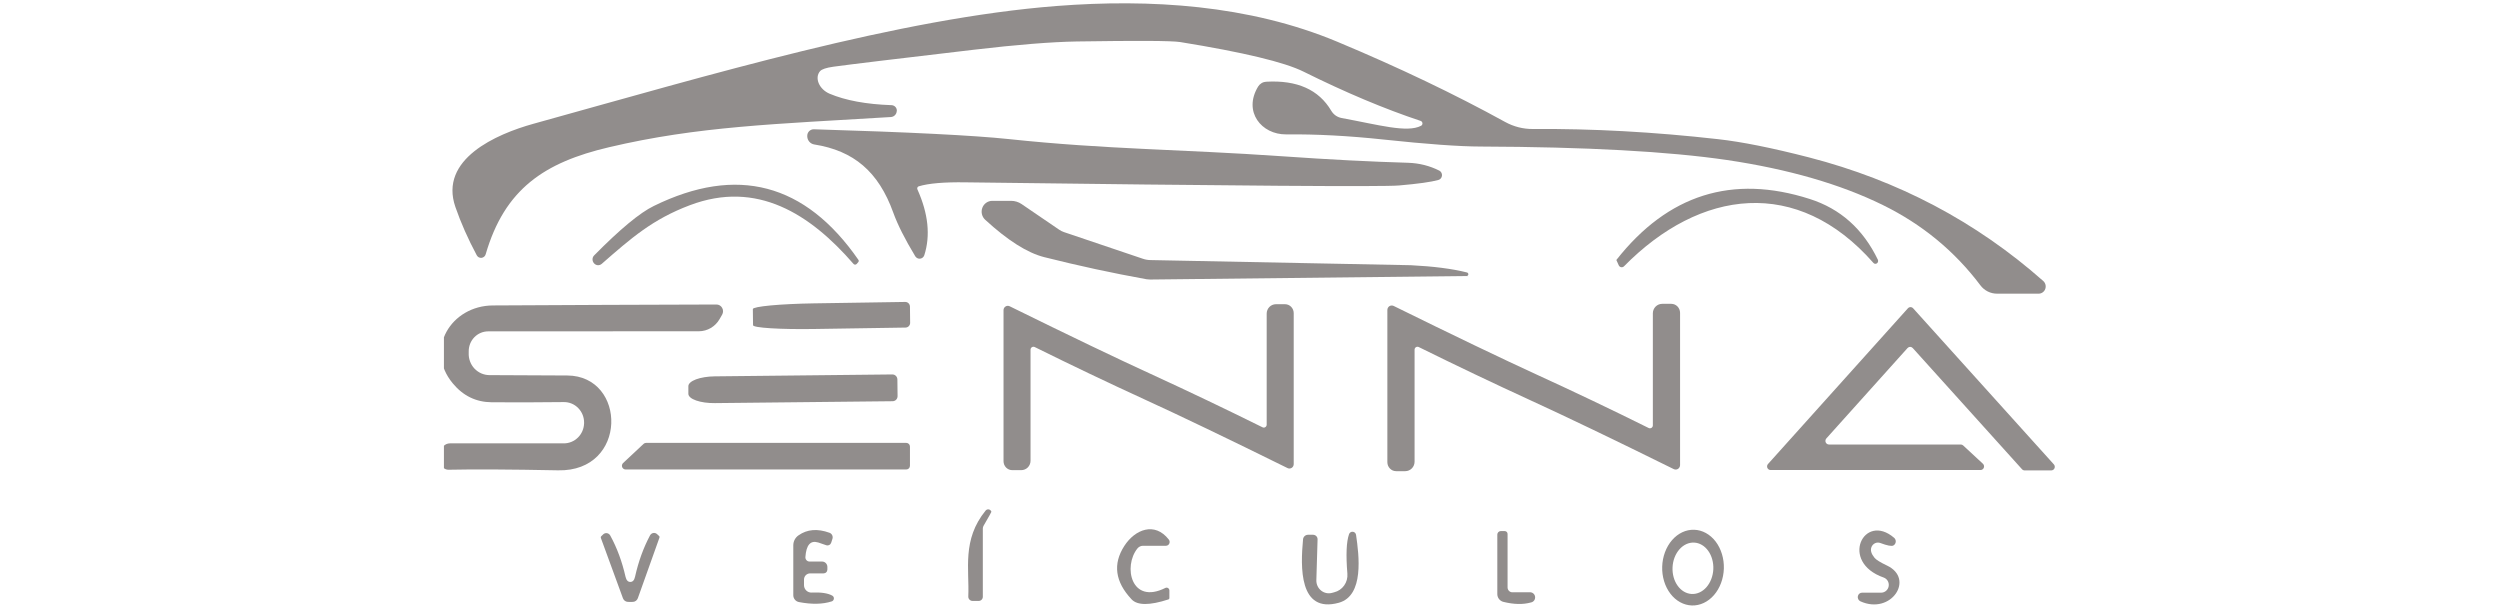 <svg width="107" height="26" viewBox="0 0 107 26" fill="none" xmlns="http://www.w3.org/2000/svg">
<g clip-path="url(#clip0_131_1622)">
<path d="M60.823 5.383C60.842 5.372 60.857 5.356 60.868 5.337C60.878 5.318 60.883 5.296 60.881 5.274C60.879 5.252 60.871 5.231 60.858 5.214C60.845 5.196 60.827 5.183 60.807 5.176C59.257 4.661 57.586 3.958 55.793 3.067C54.977 2.661 53.217 2.238 50.513 1.8C50.151 1.743 48.675 1.735 46.086 1.775C44.993 1.794 43.524 1.912 41.678 2.129C38.381 2.516 36.376 2.758 35.664 2.856C35.363 2.899 35.176 2.962 35.101 3.043C35.043 3.109 35.007 3.19 34.996 3.28C34.986 3.37 35.001 3.467 35.04 3.561C35.08 3.656 35.142 3.746 35.223 3.824C35.303 3.902 35.4 3.965 35.504 4.01C36.188 4.299 37.073 4.463 38.16 4.501C38.192 4.502 38.222 4.51 38.25 4.523C38.279 4.536 38.304 4.555 38.325 4.578C38.346 4.601 38.361 4.628 38.372 4.657C38.382 4.687 38.386 4.718 38.384 4.749L38.38 4.761C38.375 4.825 38.348 4.886 38.302 4.931C38.257 4.977 38.197 5.004 38.133 5.009C33.183 5.31 29.877 5.403 26.068 6.301C23.296 6.951 21.601 8.088 20.787 10.883C20.776 10.924 20.753 10.96 20.721 10.987C20.689 11.014 20.65 11.031 20.609 11.036C20.568 11.04 20.526 11.032 20.49 11.012C20.453 10.992 20.423 10.961 20.404 10.924C20.029 10.223 19.725 9.535 19.491 8.86C18.781 6.813 21.238 5.74 22.833 5.297C30.435 3.189 38.488 0.78 45.228 0.256C49.22 -0.053 53.448 0.203 57.237 1.787C59.856 2.882 62.251 4.026 64.42 5.22C64.784 5.42 65.19 5.524 65.601 5.521C68.148 5.502 70.791 5.647 73.53 5.956C74.546 6.069 75.843 6.329 77.423 6.736C81.23 7.719 84.574 9.483 87.454 12.029C87.5 12.07 87.532 12.125 87.547 12.186C87.562 12.247 87.558 12.311 87.537 12.369C87.515 12.428 87.477 12.478 87.426 12.514C87.376 12.55 87.316 12.569 87.254 12.569H85.471C85.334 12.569 85.198 12.537 85.075 12.475C84.952 12.413 84.844 12.323 84.761 12.212C83.658 10.747 82.266 9.601 80.585 8.775C78.764 7.881 76.541 7.239 73.917 6.849C71.407 6.481 67.89 6.289 63.367 6.272C62.455 6.27 61.07 6.17 59.212 5.972C57.72 5.812 56.331 5.739 55.044 5.752C53.995 5.761 53.193 4.782 53.847 3.705C53.884 3.645 53.934 3.595 53.994 3.559C54.054 3.522 54.121 3.502 54.19 3.498C55.514 3.422 56.444 3.836 56.978 4.741C57.026 4.821 57.089 4.89 57.165 4.944C57.241 4.997 57.326 5.033 57.417 5.05C59.004 5.342 60.225 5.696 60.823 5.383Z" fill="#918D8C"/>
<path d="M39.321 7.975C39.308 7.979 39.297 7.985 39.287 7.994C39.277 8.003 39.269 8.014 39.264 8.027C39.258 8.039 39.256 8.052 39.256 8.066C39.256 8.079 39.26 8.093 39.265 8.105C39.731 9.142 39.829 10.082 39.56 10.924C39.547 10.963 39.523 10.998 39.492 11.024C39.46 11.05 39.421 11.066 39.381 11.071C39.34 11.076 39.299 11.069 39.263 11.05C39.226 11.032 39.195 11.004 39.173 10.969C38.73 10.235 38.416 9.612 38.232 9.1C37.598 7.341 36.537 6.451 34.85 6.183C34.77 6.17 34.697 6.13 34.643 6.07C34.589 6.009 34.556 5.932 34.551 5.85V5.834C34.548 5.795 34.553 5.755 34.566 5.718C34.58 5.681 34.6 5.648 34.627 5.619C34.654 5.591 34.686 5.569 34.721 5.554C34.757 5.539 34.795 5.532 34.834 5.533C38.889 5.655 41.668 5.794 43.17 5.952C47.414 6.402 50.481 6.382 54.92 6.691C56.893 6.829 58.676 6.921 60.268 6.967C60.747 6.983 61.192 7.096 61.605 7.304C61.642 7.324 61.673 7.355 61.693 7.393C61.713 7.431 61.721 7.474 61.717 7.517C61.713 7.56 61.696 7.601 61.669 7.634C61.642 7.667 61.605 7.691 61.565 7.702C61.256 7.789 60.694 7.868 59.877 7.938C59.175 8 52.992 7.956 41.327 7.804C40.41 7.79 39.741 7.847 39.321 7.975Z" fill="#918D8C"/>
<path d="M36.733 11.221L36.665 11.298C36.656 11.307 36.645 11.314 36.634 11.319C36.622 11.325 36.61 11.327 36.598 11.327C36.585 11.327 36.573 11.325 36.562 11.319C36.551 11.314 36.541 11.307 36.533 11.298C34.675 9.157 32.397 7.698 29.526 8.783C27.922 9.388 27.009 10.197 25.753 11.294C25.707 11.334 25.647 11.354 25.587 11.351C25.526 11.347 25.47 11.319 25.429 11.274L25.421 11.265C25.381 11.219 25.359 11.158 25.36 11.096C25.361 11.034 25.386 10.975 25.429 10.932C26.535 9.811 27.386 9.105 27.982 8.816C31.542 7.069 34.462 7.838 36.741 11.123C36.751 11.137 36.755 11.154 36.754 11.171C36.752 11.189 36.745 11.207 36.733 11.221Z" fill="#918D8C"/>
<path d="M80.183 11.253C76.928 7.548 72.772 8.084 69.506 11.399C69.489 11.415 69.47 11.427 69.448 11.433C69.427 11.439 69.404 11.44 69.383 11.436C69.361 11.431 69.34 11.422 69.323 11.408C69.305 11.393 69.291 11.375 69.282 11.355L69.183 11.135C69.181 11.133 69.181 11.131 69.181 11.129C69.181 11.126 69.181 11.124 69.183 11.123C71.387 8.325 74.144 7.456 77.454 8.515C78.765 8.932 79.739 9.8 80.374 11.119C80.385 11.145 80.387 11.175 80.379 11.203C80.372 11.231 80.355 11.255 80.332 11.271C80.309 11.287 80.281 11.294 80.254 11.291C80.226 11.288 80.201 11.274 80.183 11.253Z" fill="#918D8C"/>
<path d="M62.777 11.659C62.797 11.662 62.816 11.672 62.828 11.688C62.841 11.704 62.847 11.724 62.845 11.745C62.843 11.765 62.833 11.784 62.817 11.797C62.801 11.81 62.781 11.816 62.761 11.814L49.224 11.964C49.174 11.964 49.123 11.96 49.073 11.952C47.613 11.689 46.152 11.374 44.69 11.005C43.966 10.821 43.123 10.286 42.161 9.401C42.094 9.338 42.047 9.256 42.026 9.165C42.005 9.075 42.011 8.98 42.044 8.893C42.076 8.807 42.134 8.732 42.209 8.679C42.284 8.626 42.373 8.597 42.464 8.596H43.274C43.435 8.596 43.592 8.644 43.724 8.734L45.332 9.831C45.395 9.874 45.464 9.909 45.535 9.933L48.913 11.074C49.016 11.11 49.124 11.129 49.232 11.131C56.608 11.275 60.325 11.348 60.384 11.351C61.352 11.399 62.15 11.502 62.777 11.659Z" fill="#918D8C"/>
<path d="M38.954 13.812C38.955 13.839 38.95 13.866 38.941 13.89C38.931 13.915 38.917 13.938 38.899 13.957C38.88 13.976 38.859 13.992 38.835 14.003C38.811 14.013 38.785 14.019 38.759 14.02L34.842 14.081C34.498 14.086 34.158 14.086 33.84 14.081C33.522 14.076 33.234 14.065 32.991 14.05C32.748 14.035 32.556 14.016 32.425 13.993C32.295 13.97 32.228 13.945 32.23 13.918L32.222 13.227C32.224 13.174 32.5 13.118 32.988 13.072C33.476 13.027 34.137 12.995 34.826 12.984L38.743 12.923C38.769 12.922 38.795 12.927 38.819 12.937C38.844 12.946 38.866 12.961 38.885 12.979C38.904 12.998 38.919 13.02 38.929 13.044C38.94 13.069 38.946 13.095 38.946 13.122L38.954 13.812Z" fill="#918D8C"/>
<path d="M30.662 13.033C30.712 13.032 30.761 13.045 30.804 13.07C30.847 13.095 30.883 13.132 30.907 13.175C30.933 13.219 30.946 13.268 30.946 13.319C30.947 13.369 30.934 13.419 30.91 13.463L30.798 13.658C30.708 13.815 30.579 13.946 30.425 14.037C30.27 14.128 30.095 14.177 29.916 14.178L20.895 14.182C20.785 14.182 20.676 14.204 20.575 14.247C20.473 14.29 20.381 14.353 20.304 14.432C20.226 14.512 20.165 14.606 20.123 14.709C20.082 14.813 20.06 14.923 20.061 15.035V15.104C20.055 15.227 20.074 15.349 20.116 15.464C20.157 15.579 20.222 15.684 20.305 15.773C20.388 15.861 20.488 15.932 20.599 15.981C20.71 16.029 20.83 16.055 20.95 16.055C21.461 16.055 22.571 16.06 24.281 16.071C26.829 16.087 26.881 20.195 23.886 20.13C21.825 20.089 20.264 20.081 19.203 20.105C19.161 20.107 19.119 20.1 19.079 20.084C19.04 20.069 19.003 20.045 18.973 20.015C18.942 19.984 18.918 19.948 18.901 19.907C18.885 19.867 18.876 19.824 18.876 19.78V19.362C18.876 19.311 18.886 19.261 18.905 19.214C18.924 19.167 18.952 19.125 18.987 19.089C19.023 19.053 19.064 19.025 19.11 19.005C19.156 18.986 19.206 18.976 19.255 18.976H24.133C24.359 18.976 24.576 18.886 24.738 18.725C24.9 18.564 24.993 18.345 24.999 18.115V18.098C25.001 17.981 24.98 17.865 24.937 17.756C24.894 17.648 24.83 17.549 24.749 17.466C24.668 17.383 24.571 17.317 24.465 17.273C24.358 17.229 24.244 17.207 24.129 17.209C23.01 17.222 21.981 17.225 21.042 17.217C20.375 17.211 19.82 16.942 19.379 16.408C18.162 14.946 19.311 13.081 21.098 13.073C24.358 13.054 27.546 13.041 30.662 13.033Z" fill="#918D8C"/>
<path d="M49.352 16.051C50.884 16.755 52.446 17.501 54.038 18.289C54.057 18.298 54.078 18.302 54.099 18.301C54.119 18.299 54.139 18.293 54.157 18.281C54.174 18.27 54.189 18.254 54.199 18.236C54.209 18.217 54.214 18.197 54.214 18.176V13.422C54.214 13.37 54.224 13.317 54.244 13.269C54.264 13.22 54.293 13.175 54.33 13.138C54.366 13.101 54.41 13.071 54.458 13.051C54.506 13.031 54.557 13.02 54.609 13.02H54.996C55.045 13.02 55.093 13.029 55.139 13.048C55.184 13.067 55.226 13.095 55.261 13.131C55.295 13.166 55.323 13.209 55.342 13.255C55.361 13.302 55.371 13.352 55.371 13.402V19.861C55.371 19.894 55.364 19.926 55.349 19.954C55.334 19.983 55.312 20.007 55.285 20.024C55.258 20.041 55.227 20.051 55.195 20.053C55.163 20.054 55.132 20.047 55.103 20.032C52.569 18.781 50.525 17.799 48.969 17.087C47.438 16.385 45.876 15.641 44.283 14.852C44.264 14.844 44.243 14.84 44.223 14.841C44.202 14.843 44.182 14.849 44.164 14.861C44.147 14.872 44.133 14.887 44.123 14.906C44.113 14.924 44.107 14.945 44.107 14.966V19.719C44.107 19.826 44.066 19.928 43.992 20.004C43.918 20.079 43.817 20.122 43.712 20.122H43.322C43.273 20.122 43.225 20.112 43.18 20.093C43.135 20.073 43.094 20.045 43.059 20.01C43.025 19.974 42.998 19.932 42.979 19.886C42.96 19.84 42.951 19.79 42.951 19.74V13.28C42.95 13.248 42.957 13.216 42.972 13.187C42.987 13.159 43.01 13.135 43.037 13.118C43.063 13.1 43.094 13.091 43.126 13.089C43.158 13.088 43.19 13.095 43.218 13.11C45.752 14.358 47.797 15.339 49.352 16.051Z" fill="#918D8C"/>
<path d="M65.449 17.107C63.904 16.398 62.328 15.646 60.719 14.852C60.7 14.844 60.68 14.84 60.659 14.841C60.638 14.843 60.618 14.849 60.601 14.861C60.583 14.872 60.569 14.887 60.559 14.906C60.549 14.924 60.544 14.945 60.544 14.966V19.76C60.544 19.868 60.502 19.971 60.427 20.047C60.352 20.123 60.251 20.166 60.145 20.166H59.754C59.705 20.166 59.656 20.156 59.61 20.137C59.565 20.117 59.523 20.089 59.489 20.053C59.454 20.017 59.426 19.975 59.407 19.928C59.389 19.881 59.379 19.831 59.379 19.78V13.264C59.379 13.232 59.388 13.201 59.403 13.173C59.418 13.145 59.44 13.121 59.467 13.104C59.493 13.087 59.524 13.078 59.555 13.076C59.586 13.074 59.618 13.08 59.646 13.093C62.204 14.353 64.267 15.343 65.836 16.063C67.381 16.77 68.957 17.521 70.562 18.318C70.581 18.328 70.603 18.332 70.624 18.331C70.645 18.33 70.666 18.324 70.684 18.312C70.702 18.301 70.716 18.285 70.727 18.266C70.737 18.247 70.742 18.226 70.742 18.204V13.41C70.742 13.303 70.784 13.199 70.859 13.123C70.934 13.047 71.035 13.004 71.141 13.004H71.532C71.631 13.004 71.727 13.045 71.797 13.117C71.867 13.189 71.907 13.288 71.907 13.39V19.906C71.907 19.939 71.898 19.971 71.883 19.999C71.867 20.027 71.845 20.051 71.818 20.069C71.79 20.086 71.76 20.095 71.728 20.097C71.696 20.098 71.664 20.091 71.635 20.077C69.08 18.815 67.018 17.825 65.449 17.107Z" fill="#918D8C"/>
<path d="M84.765 20.117H75.783C75.754 20.118 75.725 20.109 75.7 20.093C75.675 20.076 75.655 20.053 75.643 20.025C75.631 19.997 75.628 19.967 75.633 19.937C75.638 19.907 75.651 19.88 75.672 19.858L81.658 13.195C81.672 13.179 81.69 13.167 81.709 13.158C81.728 13.149 81.749 13.145 81.77 13.145C81.791 13.145 81.812 13.149 81.831 13.158C81.85 13.167 81.868 13.179 81.882 13.195L87.904 19.874C87.924 19.896 87.938 19.923 87.943 19.953C87.948 19.983 87.944 20.014 87.933 20.041C87.921 20.069 87.901 20.093 87.876 20.109C87.851 20.125 87.822 20.134 87.793 20.134H86.656C86.635 20.134 86.614 20.13 86.595 20.121C86.576 20.113 86.558 20.101 86.544 20.085L81.866 14.897C81.852 14.882 81.834 14.869 81.815 14.86C81.796 14.852 81.775 14.847 81.754 14.847C81.733 14.847 81.712 14.852 81.693 14.86C81.674 14.869 81.656 14.882 81.642 14.897L78.168 18.765C78.148 18.787 78.135 18.814 78.13 18.844C78.124 18.874 78.128 18.904 78.14 18.932C78.152 18.96 78.172 18.983 78.197 19C78.221 19.016 78.25 19.025 78.28 19.025H83.92C83.958 19.024 83.995 19.039 84.023 19.065L84.869 19.849C84.892 19.87 84.907 19.898 84.914 19.928C84.921 19.959 84.919 19.991 84.907 20.02C84.896 20.049 84.877 20.074 84.851 20.091C84.826 20.109 84.796 20.118 84.765 20.117Z" fill="#918D8C"/>
<path d="M38.416 16.953C38.416 16.981 38.411 17.01 38.401 17.036C38.39 17.063 38.375 17.087 38.355 17.108C38.336 17.128 38.312 17.144 38.286 17.155C38.26 17.166 38.232 17.172 38.204 17.172L30.598 17.253C30.45 17.255 30.303 17.246 30.165 17.227C30.027 17.208 29.902 17.179 29.797 17.142C29.691 17.105 29.607 17.061 29.55 17.012C29.492 16.962 29.462 16.909 29.462 16.855V16.53C29.461 16.476 29.49 16.423 29.546 16.372C29.602 16.322 29.685 16.276 29.789 16.236C29.894 16.197 30.018 16.166 30.155 16.144C30.291 16.122 30.438 16.109 30.586 16.108L38.192 16.026C38.22 16.026 38.248 16.031 38.274 16.041C38.299 16.052 38.323 16.067 38.343 16.087C38.363 16.106 38.379 16.13 38.39 16.156C38.401 16.182 38.407 16.209 38.408 16.238L38.416 16.953Z" fill="#918D8C"/>
<path d="M27.651 18.956H38.791C38.832 18.956 38.871 18.972 38.901 19.002C38.93 19.032 38.946 19.072 38.946 19.114V19.935C38.946 19.977 38.93 20.017 38.901 20.047C38.871 20.076 38.832 20.093 38.791 20.093H26.773C26.742 20.093 26.711 20.083 26.686 20.065C26.66 20.047 26.64 20.021 26.628 19.991C26.617 19.961 26.615 19.929 26.623 19.898C26.63 19.866 26.646 19.838 26.67 19.817L27.547 18.996C27.576 18.97 27.613 18.956 27.651 18.956Z" fill="#918D8C"/>
<path d="M42.065 25.541C42.065 25.588 42.047 25.634 42.014 25.667C41.981 25.701 41.936 25.72 41.89 25.72H41.626C41.601 25.72 41.576 25.715 41.553 25.705C41.53 25.695 41.51 25.68 41.492 25.662C41.475 25.644 41.462 25.622 41.453 25.598C41.445 25.575 41.441 25.55 41.443 25.525C41.495 24.371 41.164 23.104 42.185 21.852C42.202 21.832 42.223 21.817 42.248 21.808C42.272 21.8 42.299 21.798 42.324 21.803C42.349 21.809 42.373 21.821 42.392 21.839C42.411 21.857 42.425 21.88 42.432 21.905C42.435 21.913 42.322 22.115 42.093 22.51C42.075 22.545 42.065 22.583 42.065 22.62V25.541Z" fill="#918D8C"/>
<path d="M72.411 25.914C72.238 25.908 72.068 25.861 71.91 25.774C71.752 25.688 71.611 25.564 71.493 25.41C71.375 25.255 71.283 25.073 71.223 24.875C71.163 24.676 71.135 24.464 71.142 24.252C71.155 23.822 71.307 23.414 71.563 23.118C71.82 22.822 72.161 22.662 72.511 22.674C72.684 22.679 72.855 22.727 73.012 22.813C73.17 22.9 73.312 23.024 73.43 23.178C73.547 23.332 73.639 23.514 73.699 23.713C73.76 23.912 73.787 24.123 73.781 24.336C73.767 24.766 73.616 25.173 73.359 25.469C73.102 25.765 72.761 25.925 72.411 25.914ZM72.404 25.422C72.519 25.428 72.634 25.405 72.742 25.355C72.851 25.305 72.951 25.229 73.037 25.131C73.123 25.032 73.193 24.914 73.243 24.783C73.293 24.652 73.323 24.51 73.33 24.366C73.337 24.221 73.321 24.077 73.283 23.942C73.246 23.806 73.188 23.681 73.111 23.575C73.035 23.469 72.943 23.383 72.84 23.323C72.737 23.262 72.624 23.228 72.51 23.223C72.395 23.217 72.281 23.24 72.172 23.29C72.064 23.34 71.963 23.416 71.878 23.514C71.792 23.612 71.722 23.73 71.671 23.861C71.621 23.992 71.592 24.134 71.585 24.279C71.578 24.423 71.594 24.567 71.631 24.703C71.668 24.838 71.727 24.963 71.803 25.069C71.879 25.175 71.971 25.261 72.075 25.322C72.178 25.382 72.29 25.416 72.404 25.422Z" fill="#918D8C"/>
<path d="M35.62 25.492C35.643 25.505 35.662 25.524 35.675 25.547C35.688 25.571 35.693 25.598 35.69 25.624C35.688 25.651 35.677 25.676 35.66 25.697C35.644 25.718 35.621 25.733 35.596 25.74C35.21 25.864 34.742 25.874 34.192 25.768C34.124 25.754 34.063 25.718 34.02 25.664C33.976 25.611 33.953 25.544 33.953 25.476V23.339C33.953 23.255 33.973 23.173 34.012 23.098C34.051 23.024 34.107 22.96 34.176 22.913C34.546 22.652 34.988 22.616 35.504 22.803C35.554 22.821 35.595 22.859 35.618 22.907C35.641 22.956 35.645 23.012 35.628 23.063L35.576 23.225C35.569 23.247 35.558 23.267 35.544 23.284C35.529 23.301 35.512 23.315 35.492 23.325C35.472 23.335 35.45 23.342 35.427 23.343C35.405 23.345 35.382 23.342 35.361 23.335L35.018 23.217H35.014C34.687 23.117 34.506 23.326 34.471 23.843C34.469 23.867 34.473 23.892 34.481 23.915C34.489 23.938 34.502 23.959 34.518 23.977C34.535 23.995 34.554 24.009 34.577 24.019C34.599 24.029 34.623 24.034 34.647 24.034H35.185C35.215 24.034 35.245 24.04 35.272 24.051C35.3 24.063 35.325 24.08 35.346 24.102C35.367 24.123 35.384 24.149 35.395 24.177C35.407 24.205 35.412 24.235 35.412 24.265V24.375C35.412 24.419 35.395 24.462 35.364 24.493C35.334 24.524 35.292 24.541 35.249 24.541H34.671C34.636 24.541 34.603 24.548 34.571 24.562C34.54 24.575 34.511 24.594 34.487 24.619C34.463 24.643 34.444 24.672 34.431 24.704C34.418 24.737 34.411 24.771 34.411 24.806V25.045C34.411 25.088 34.42 25.13 34.436 25.169C34.453 25.209 34.477 25.244 34.508 25.274C34.538 25.303 34.574 25.326 34.614 25.342C34.654 25.357 34.696 25.364 34.738 25.362C35.137 25.343 35.431 25.387 35.62 25.492Z" fill="#918D8C"/>
<path d="M50.05 25.273V25.598C50.05 25.611 50.046 25.623 50.039 25.634C50.032 25.644 50.022 25.651 50.01 25.655C49.205 25.917 48.678 25.916 48.431 25.651C47.726 24.9 47.622 24.139 48.12 23.367C48.578 22.657 49.424 22.319 50.026 23.095C50.045 23.119 50.057 23.148 50.06 23.178C50.063 23.209 50.058 23.239 50.045 23.267C50.033 23.294 50.012 23.318 49.987 23.334C49.962 23.35 49.932 23.359 49.902 23.359H48.921C48.876 23.359 48.832 23.369 48.791 23.388C48.751 23.407 48.715 23.435 48.686 23.469C48.06 24.237 48.411 25.898 49.879 25.163C49.897 25.154 49.917 25.15 49.937 25.151C49.957 25.152 49.977 25.159 49.994 25.17C50.011 25.181 50.025 25.196 50.035 25.214C50.045 25.232 50.05 25.252 50.05 25.273Z" fill="#918D8C"/>
<path d="M65.469 25.35C65.525 25.345 65.58 25.362 65.623 25.397C65.667 25.433 65.695 25.484 65.702 25.54C65.709 25.596 65.695 25.653 65.662 25.699C65.629 25.744 65.58 25.775 65.525 25.785C65.185 25.88 64.791 25.871 64.345 25.76C64.271 25.742 64.205 25.699 64.158 25.639C64.111 25.578 64.085 25.504 64.085 25.427V22.88C64.085 22.84 64.101 22.802 64.129 22.774C64.156 22.746 64.194 22.73 64.233 22.73H64.4C64.433 22.73 64.465 22.743 64.488 22.765C64.511 22.788 64.524 22.819 64.524 22.852V25.143C64.524 25.17 64.529 25.197 64.54 25.222C64.55 25.247 64.565 25.27 64.584 25.289C64.603 25.309 64.625 25.324 64.65 25.334C64.674 25.345 64.701 25.35 64.728 25.35H65.469Z" fill="#918D8C"/>
<path d="M81.036 23.347C80.962 23.388 80.777 23.353 80.482 23.242C80.445 23.227 80.405 23.221 80.365 23.222C80.326 23.224 80.287 23.233 80.251 23.25C80.215 23.267 80.183 23.292 80.156 23.321C80.129 23.351 80.108 23.386 80.095 23.424C80.047 23.557 80.092 23.707 80.231 23.875C80.3 23.959 80.477 24.069 80.761 24.204C81.969 24.773 80.941 26.333 79.624 25.736C79.585 25.717 79.552 25.685 79.532 25.645C79.513 25.605 79.507 25.56 79.516 25.517C79.524 25.473 79.548 25.435 79.581 25.407C79.615 25.38 79.657 25.365 79.7 25.366H80.522C80.598 25.364 80.671 25.335 80.728 25.284C80.786 25.233 80.824 25.163 80.836 25.087C80.848 25.011 80.834 24.932 80.796 24.865C80.757 24.798 80.697 24.747 80.625 24.72C78.711 24.054 79.776 21.909 81.068 23.018C81.093 23.039 81.112 23.066 81.124 23.096C81.137 23.126 81.141 23.159 81.138 23.191C81.135 23.224 81.124 23.255 81.106 23.282C81.089 23.309 81.064 23.332 81.036 23.347Z" fill="#918D8C"/>
<path d="M26.977 24.907C27.081 24.907 27.148 24.833 27.18 24.684C27.326 24.031 27.541 23.441 27.822 22.913C27.837 22.886 27.857 22.864 27.881 22.846C27.905 22.829 27.932 22.817 27.961 22.812C27.99 22.807 28.019 22.809 28.047 22.817C28.075 22.825 28.1 22.84 28.122 22.86L28.209 22.941C28.219 22.949 28.225 22.96 28.228 22.973C28.231 22.985 28.23 22.998 28.225 23.01L27.3 25.602C27.285 25.645 27.257 25.684 27.221 25.712C27.185 25.74 27.142 25.757 27.096 25.76C27.065 25.763 27.026 25.764 26.981 25.764C26.936 25.764 26.898 25.763 26.869 25.76C26.824 25.758 26.78 25.742 26.743 25.715C26.706 25.687 26.678 25.649 26.662 25.606L25.716 23.022C25.712 23.011 25.711 22.997 25.714 22.985C25.716 22.973 25.723 22.962 25.733 22.953L25.82 22.868C25.841 22.848 25.867 22.833 25.895 22.825C25.923 22.817 25.952 22.815 25.981 22.82C26.01 22.825 26.037 22.837 26.061 22.854C26.085 22.872 26.105 22.895 26.119 22.921C26.407 23.446 26.625 24.035 26.773 24.688C26.808 24.834 26.876 24.907 26.977 24.907Z" fill="#918D8C"/>
<path d="M57.74 22.86C57.752 22.827 57.775 22.799 57.804 22.781C57.833 22.763 57.867 22.755 57.902 22.759C57.936 22.762 57.968 22.777 57.993 22.802C58.017 22.826 58.034 22.858 58.039 22.892C58.166 23.77 58.39 25.492 57.305 25.797C55.586 26.272 55.662 24.249 55.77 23.087C55.773 23.033 55.798 22.982 55.838 22.945C55.878 22.908 55.93 22.888 55.985 22.888H56.2C56.226 22.888 56.252 22.893 56.275 22.904C56.299 22.914 56.321 22.928 56.339 22.947C56.356 22.966 56.37 22.988 56.38 23.012C56.389 23.036 56.393 23.061 56.392 23.087L56.34 24.834C56.337 24.919 56.355 25.003 56.39 25.08C56.425 25.157 56.478 25.224 56.544 25.277C56.609 25.329 56.686 25.366 56.767 25.382C56.849 25.399 56.933 25.397 57.014 25.374L57.102 25.35C57.274 25.309 57.426 25.206 57.53 25.059C57.634 24.913 57.683 24.734 57.668 24.554C57.602 23.749 57.625 23.185 57.74 22.86Z" fill="#918D8C"/>
</g>
<defs>
<clipPath id="clip0_131_1622">
<rect width="69" height="26" fill="white" transform="translate(19)"/>
</clipPath>
</defs>
</svg>
